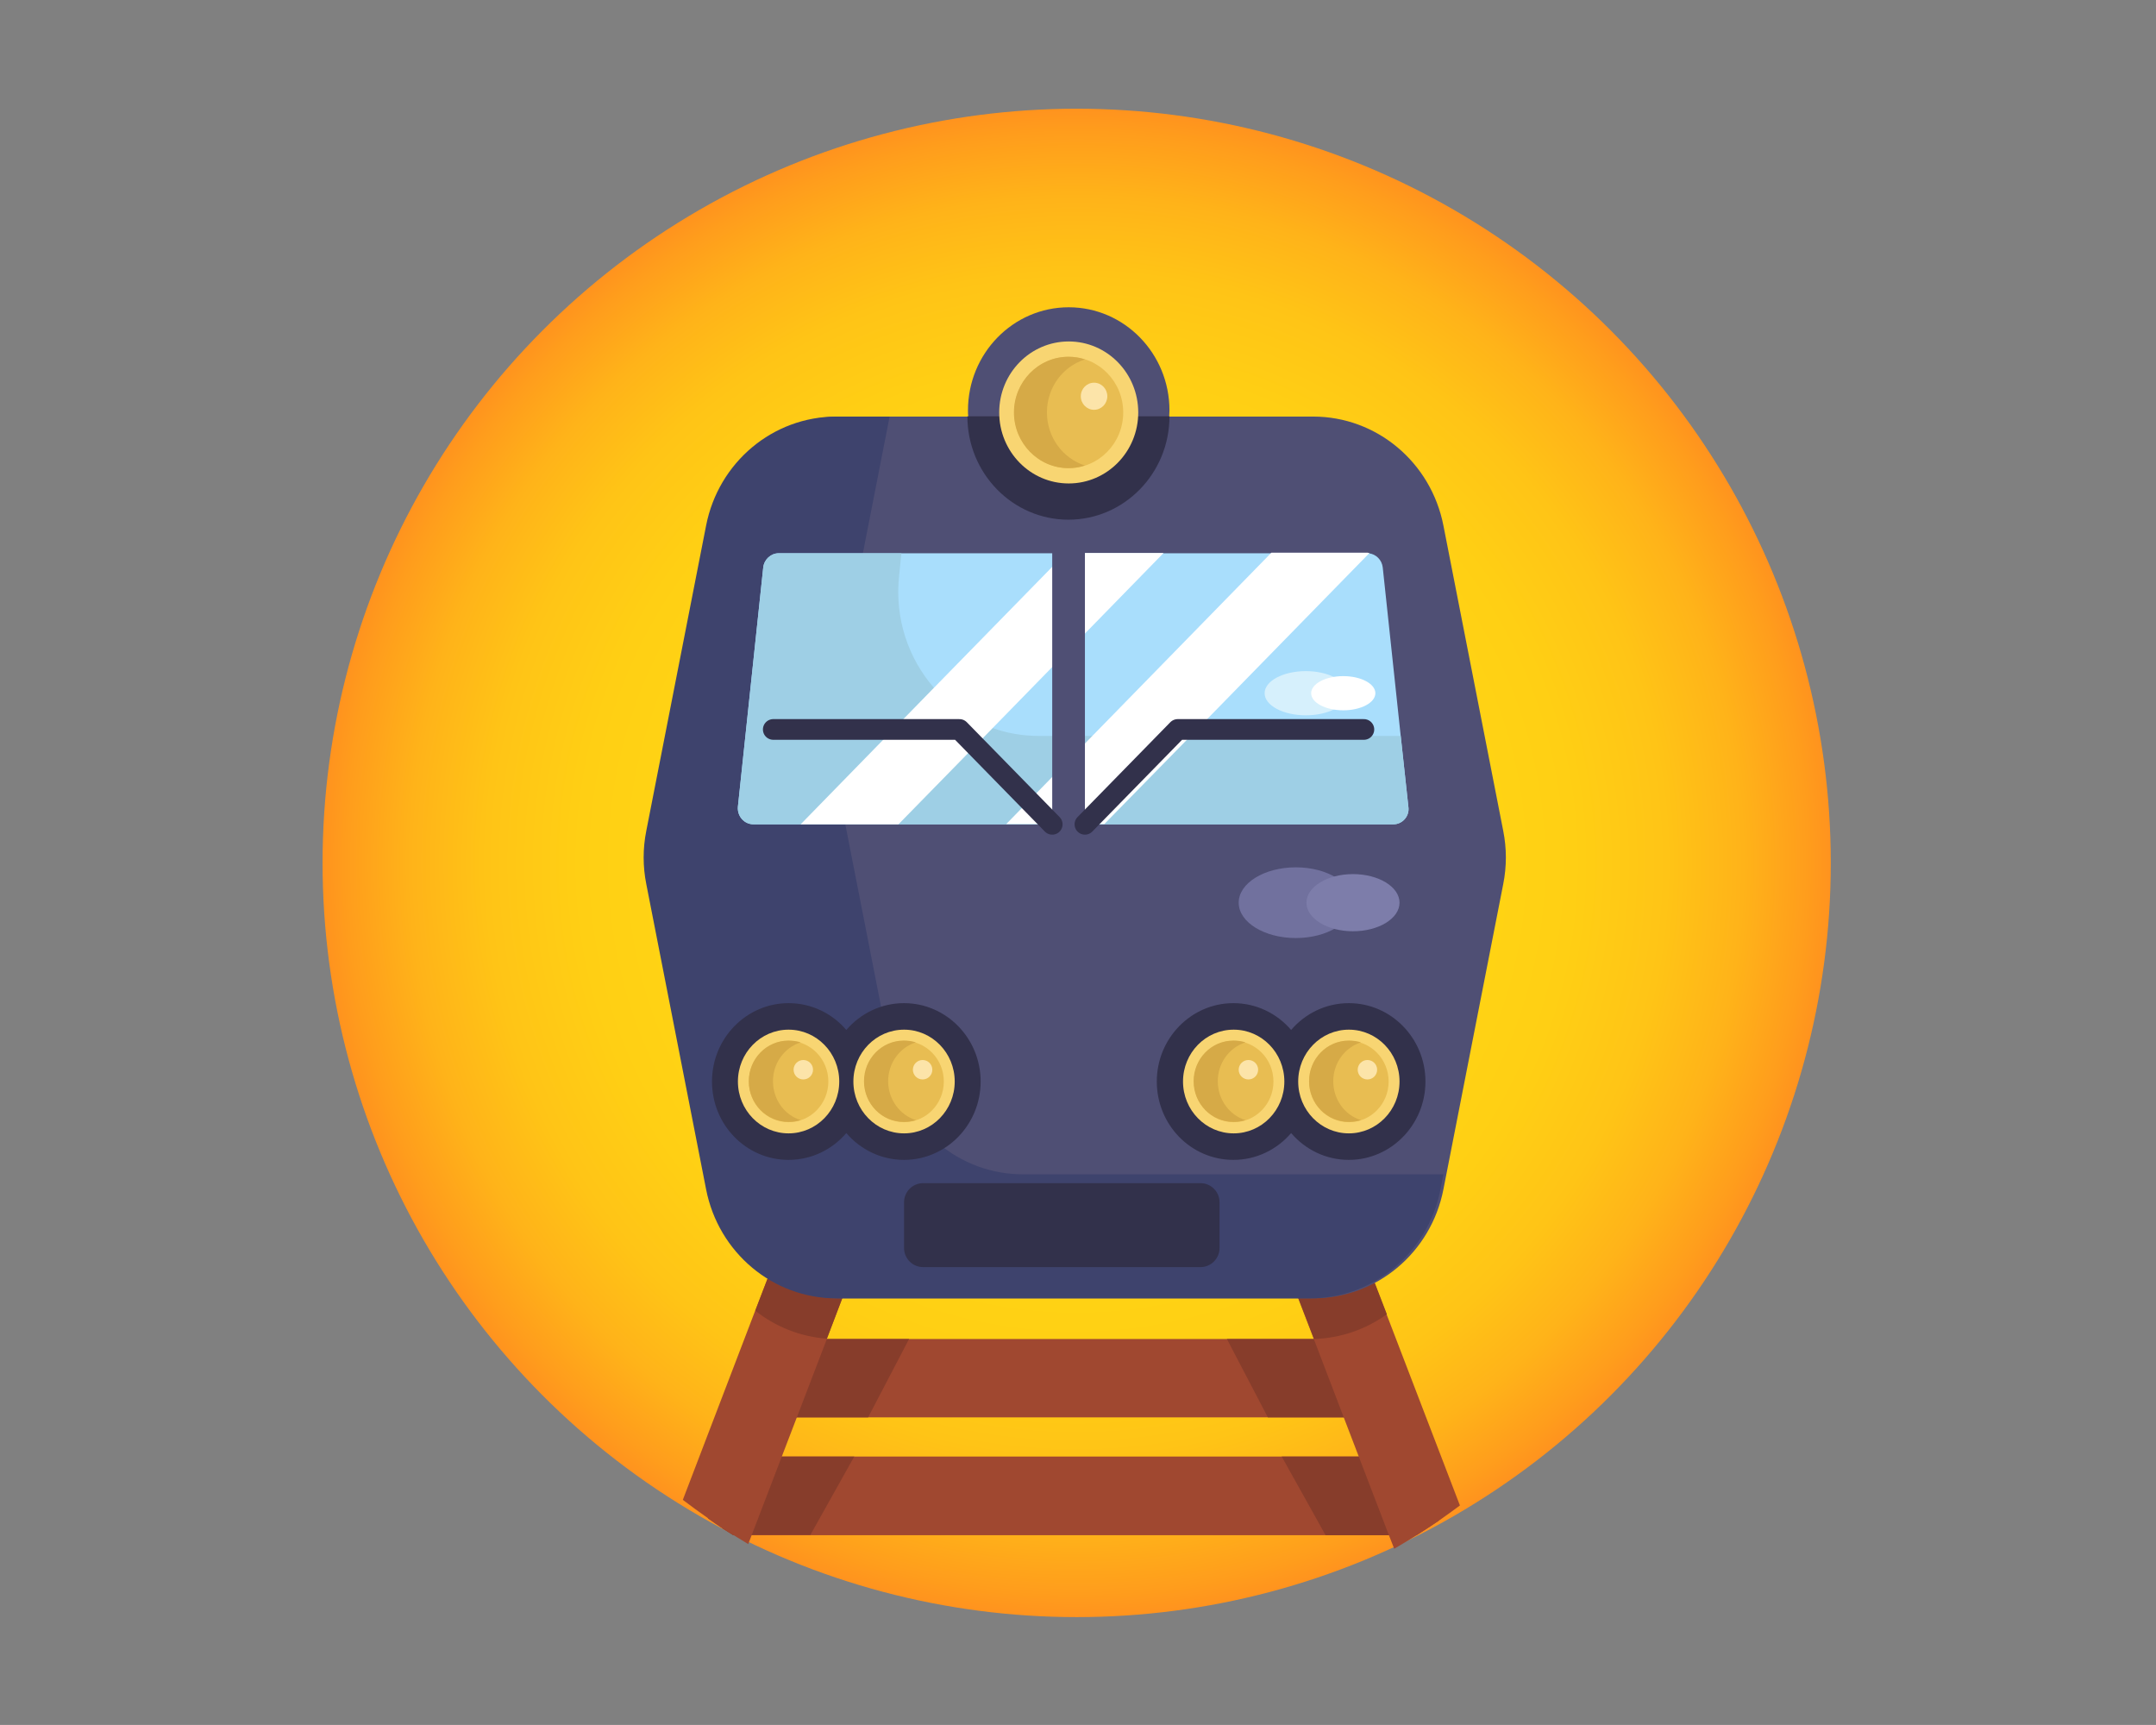 <?xml version="1.0" encoding="utf-8"?>
<!-- Generator: Adobe Illustrator 25.0.0, SVG Export Plug-In . SVG Version: 6.00 Build 0)  -->
<svg xmlns="http://www.w3.org/2000/svg" xmlns:xlink="http://www.w3.org/1999/xlink" version="1.1" x="0px" y="0px" viewBox="0 0 731.9 585.5" style="enable-background:new 0 0 731.9 585.5;" xml:space="preserve">
<rect x="0" y="0" width="731.9" height="585.5" fill="#808080" stroke="none"/>
<style type="text/css">
	.st0{display:none;}
	.st1{display:inline;fill:url(#XMLID_10_);}
	.st2{display:inline;}
	.st3{fill:#04A357;}
	.st4{fill:#068E4A;}
	.st5{fill:#F8D572;}
	.st6{fill:#F8C952;}
	.st7{fill:#FE4583;}
	.st8{fill:#954CF7;}
	.st9{fill:#C42A65;}
	.st10{fill:#3588CD;}
	.st11{fill:#2673A8;}
	.st12{fill:#FFEDC0;}
	.st13{fill:#FCF0D6;}
	.st14{fill:none;stroke:#FFFFFF;stroke-width:15;stroke-linecap:round;stroke-miterlimit:10;}
	.st15{fill:#00B764;}
	.st16{display:inline;fill:url(#XMLID_37_);}
	.st17{fill:#45BDF0;}
	.st18{fill:#1387CE;}
	.st19{fill:#FACB35;}
	.st20{fill:#2A4A97;}
	.st21{fill:#C5E3FF;}
	.st22{fill:#FC3850;}
	.st23{fill:#F9677F;}
	.st24{fill:url(#XMLID_38_);}
	.st25{fill:#A04830;}
	.st26{fill:#873D2B;}
	.st27{fill:#4F4F74;}
	.st28{fill:#32314B;}
	.st29{fill:#3E436D;}
	.st30{fill:#A9DEFC;}
	.st31{fill:#9ECFE5;}
	.st32{fill:#E8BD52;}
	.st33{fill:#D6AA47;}
	.st34{fill:#FCE4A9;}
	.st35{fill:#FFFFFF;}
	.st36{fill:#D6F0FC;}
	.st37{fill:none;stroke:#32314B;stroke-width:7.02;stroke-linecap:round;stroke-linejoin:round;stroke-miterlimit:10;}
	.st38{fill:#71719E;}
	.st39{fill:#7D7DAA;}
	.st40{display:inline;fill:#FFD813;}
	.st41{fill:#02A054;}
	.st42{fill:#038E48;}
	.st43{fill:#DD1B1B;}
	.st44{fill:#BF1B1B;}
	.st45{fill:#FFD813;}
	.st46{fill:#FBB03B;}
	.st47{fill:#E53535;}
	.st48{fill:#EA4949;}
	.st49{fill:#D3D3D3;}
	.st50{fill:#8C402F;}
	.st51{fill:#F9BD38;}
	.st52{fill:#E2A834;}
	.st53{fill:#603813;}
	.st54{fill:#7CCAFD;}
	.st55{fill:#41C2E5;}
	.st56{fill:#EA8032;}
	.st57{fill:#27273D;}
	.st58{fill:#DDA12A;}
	.st59{fill:#DDB14E;}
	.st60{fill:#CC9E42;}
	.st61{fill:#B78A39;}
	.st62{fill:#BF1D1D;}
	.st63{fill:#FC4444;}
	.st64{fill:#BBE4F9;}
	.st65{fill:#E0BB5F;}
	.st66{fill:#CCA54E;}
	.st67{fill:none;stroke:#32314B;stroke-width:3.799;stroke-linecap:round;stroke-linejoin:round;stroke-miterlimit:10;}
	.st68{fill:#D8D8D8;}
	.st69{fill:#C61C1C;}
	.st70{fill:#BC1515;}
	.st71{fill:#E0B95A;}
	.st72{fill:#FFE8AE;}
	.st73{fill:#FFF5DE;}
	.st74{fill:#D1306E;}
	.st75{fill:#B7E2F9;}
	.st76{fill:none;stroke:#27273D;stroke-width:6.843;stroke-miterlimit:10;}
	.st77{fill:#D0EBF7;}
</style>
<g id="Ebene_1" class="st0">
	<radialGradient id="XMLID_10_" cx="365.494" cy="292.865" r="256" gradientUnits="userSpaceOnUse">
		<stop offset="0" style="stop-color:#FFD813"/>
		<stop offset="0.484" style="stop-color:#FFD613"/>
		<stop offset="0.659" style="stop-color:#FFCF14"/>
		<stop offset="0.783" style="stop-color:#FFC416"/>
		<stop offset="0.884" style="stop-color:#FFB319"/>
		<stop offset="0.969" style="stop-color:#FF9D1C"/>
		<stop offset="1" style="stop-color:#FF931E"/>
	</radialGradient>
	<circle id="XMLID_1057_" class="st1" cx="365.5" cy="292.9" r="256"/>
	<g id="XMLID_1049_" class="st2">
		<path id="XMLID_1281_" class="st3" d="M456.6,481.8c0,23.6-19.2,42.8-42.8,42.8c-8,0-15.5-2.2-21.9-6    c-9.9,7.9-22.5,12.6-36.1,12.6c-10.4,0-20.2-2.8-28.7-7.6c-4,5.7-10.7,9.5-18.2,9.5c-12.3,0-22.2-9.9-22.2-22.2    c0-9.2,5.6-17.1,13.6-20.5c-1.7-5.4-2.6-11.2-2.6-17.2c0-32,26-58,58-58c1.4,0,2.8,0.1,4.2,0.2c3.8-6.8,9.8-12.1,17.1-15    c3.8-1.5,7.9-2.3,12.2-2.3c3.8,0,7.4,0.6,10.7,1.8c13.3,4.5,22.8,17,22.8,31.8c0,2.8-0.4,5.5-1,8.1    C441.6,443.6,456.6,461,456.6,481.8z"/>
		<path id="XMLID_1280_" class="st4" d="M400.1,399.9v116.6h-23V400.4c3.8-1.5,7.9-2.3,12.2-2.3    C393.1,398.1,396.7,398.8,400.1,399.9z"/>
		<g id="XMLID_1073_">
			<circle id="XMLID_1279_" class="st5" cx="364" cy="82.1" r="36.3"/>
			<path id="XMLID_1278_" class="st6" d="M396.1,99.3c-6.1,11.4-18.2,19.2-32,19.2c-20.1,0-36.3-16.3-36.3-36.3     c0-14,7.9-26.1,19.5-32.2c-2.7,5.1-4.3,10.9-4.3,17.1c0,20.1,16.3,36.3,36.3,36.3C385.3,103.4,391,101.9,396.1,99.3z"/>
			<path id="XMLID_1277_" class="st7" d="M381.1,492.7h-34.4V141.8c0-9.5,7.7-17.2,17.2-17.2h0c9.5,0,17.2,7.7,17.2,17.2V492.7z"/>
			<path id="XMLID_1276_" class="st8" d="M388.4,137.6h-49.1c-4.2,0-7.6-3.4-7.6-7.6v-8.8c0-4.2,3.4-7.6,7.6-7.6h49.1     c4.2,0,7.6,3.4,7.6,7.6v8.8C396.1,134.2,392.6,137.6,388.4,137.6z"/>
			<path id="XMLID_1275_" class="st8" d="M400.1,516.5h-72.4v-8.7c0-8.3,6.8-15.1,15.1-15.1H385c8.3,0,15.1,6.8,15.1,15.1V516.5z"/>
			<rect id="XMLID_1272_" x="346.7" y="137.6" class="st9" width="34.4" height="14.8"/>
			<rect id="XMLID_1271_" x="346.7" y="478.7" class="st9" width="34.4" height="14.8"/>
			<path id="XMLID_1270_" class="st10" d="M197.1,171.3l-13.5,14.4c-2.6,2.7-2.6,7,0,9.7l13.5,14.4c2.5,2.7,6,4.2,9.7,4.2h139.9     v-46.8H206.8C203.1,167.1,199.6,168.6,197.1,171.3z"/>
			<rect id="XMLID_1269_" x="327.7" y="167.1" class="st11" width="19" height="46.8"/>
			<path id="XMLID_1268_" class="st10" d="M197.1,271.8l-13.5,14.4c-2.6,2.7-2.6,7,0,9.7l13.5,14.4c2.5,2.7,6,4.2,9.7,4.2h139.9     v-46.8H206.8C203.1,267.6,199.6,269.1,197.1,271.8z"/>
			<rect id="XMLID_1267_" x="327.7" y="267.6" class="st11" width="19" height="46.8"/>
			<path id="XMLID_1266_" class="st10" d="M530.7,221.5l13.5,14.4c2.6,2.7,2.6,7,0,9.7l-13.5,14.4c-2.5,2.7-6,4.2-9.7,4.2H381.1     v-46.8H521C524.7,217.4,528.2,218.9,530.7,221.5z"/>
			
				<rect id="XMLID_1264_" x="381.1" y="217.4" transform="matrix(-1 -4.529766e-11 4.529766e-11 -1 781.145 481.474)" class="st11" width="19" height="46.8"/>
			<path id="XMLID_1259_" class="st10" d="M530.7,322l13.5,14.4c2.6,2.7,2.6,7,0,9.7l-13.5,14.4c-2.5,2.7-6,4.2-9.7,4.2H381.1v-46.8     H521C524.7,317.8,528.2,319.3,530.7,322z"/>
			
				<rect id="XMLID_1258_" x="381.1" y="317.8" transform="matrix(-1 -4.529766e-11 4.529766e-11 -1 781.145 682.369)" class="st11" width="19" height="46.8"/>
			<circle id="XMLID_1257_" class="st12" cx="377.1" cy="68.7" r="10.7"/>
			<circle id="XMLID_1256_" class="st13" cx="382.3" cy="79.4" r="10.7"/>
			<line id="XMLID_1255_" class="st14" x1="226.1" y1="190.3" x2="307.9" y2="190.3"/>
			<line id="XMLID_1254_" class="st14" x1="226.1" y1="291" x2="307.9" y2="291"/>
			<line id="XMLID_1174_" class="st14" x1="416.4" y1="341.2" x2="498.2" y2="341.2"/>
			<line id="XMLID_1166_" class="st14" x1="416.4" y1="240.7" x2="498.2" y2="240.7"/>
		</g>
		<path id="XMLID_1302_" class="st15" d="M489,517.1c-36.6,20.2-78.7,31.7-123.5,31.7s-86.9-11.5-123.5-31.7h22.2    c0.1-15.1-20.1-31.1-20.1-31.1l23,5.9c8.3-9.9,4-45,4-45c21,13.7,13,52,13,52l7.5-1.7L314,492l-26,25.2h148.4    c0.1-15.1-20.1-31.1-20.1-31.1l23,5.9c6.5-7.7,5.3-30.9,4.5-40.6c-0.2-2.7-0.4-4.4-0.4-4.4c21,13.7,13,52,13,52l30-7l-26,25.2H489    z"/>
	</g>
</g>
<g id="Ebene_1_Kopie" class="st0">
	<radialGradient id="XMLID_37_" cx="365.494" cy="292.865" r="256" gradientUnits="userSpaceOnUse">
		<stop offset="0" style="stop-color:#FFD813"/>
		<stop offset="0.484" style="stop-color:#FFD613"/>
		<stop offset="0.659" style="stop-color:#FFCF14"/>
		<stop offset="0.783" style="stop-color:#FFC416"/>
		<stop offset="0.884" style="stop-color:#FFB319"/>
		<stop offset="0.969" style="stop-color:#FF9D1C"/>
		<stop offset="1" style="stop-color:#FF931E"/>
	</radialGradient>
	<circle id="XMLID_59_" class="st16" cx="365.5" cy="292.9" r="256"/>
	<g class="st2">
		<g>
			<path class="st17" d="M479.2,208.1h-56.7l2.9,28.9h53.8c3,0,5.4-2.4,5.4-5.4v-18.2C484.6,210.5,482.2,208.1,479.2,208.1z"/>
		</g>
		<g>
			<polygon class="st18" points="425.5,237 427.8,259.9 476.7,259.9 476.7,237    "/>
		</g>
		<g>
			<path class="st19" d="M420.5,187.7c-0.2-1.9-1.8-3.3-3.7-3.3H306.4c-1.9,0-3.5,1.4-3.7,3.3l-7.2,72.1h132.3L420.5,187.7z"/>
		</g>
		<g>
			<circle class="st20" cx="422.3" cy="428.9" r="27.8"/>
		</g>
		<g>
			<circle class="st21" cx="422.3" cy="428.9" r="11.3"/>
		</g>
		<g>
			<circle class="st20" cx="332.8" cy="428.9" r="27.8"/>
		</g>
		<g>
			<circle class="st21" cx="332.8" cy="428.9" r="11.3"/>
		</g>
		<g>
			<path class="st21" d="M469.1,389.1H299l-33.2-181.2c-0.9-4.7-5-8.1-9.8-8.1h-49.6c-5.5,0-9.9,4.4-9.9,9.9c0,5.5,4.4,9.9,9.9,9.9     h41.3l33.2,181.2c0.9,4.7,5,8.1,9.8,8.1h22.8c5-4.9,11.8-7.9,19.4-7.9s14.4,3,19.4,7.9h50.7c5-4.9,11.8-7.9,19.4-7.9     c7.5,0,14.4,3,19.4,7.9h27.5c5.5,0,9.9-4.4,9.9-9.9C479.1,393.5,474.6,389.1,469.1,389.1z"/>
		</g>
		<g>
			<path class="st22" d="M489.6,282.4H279.4L299,389.1h167.9l23-106.7C489.8,282.4,489.7,282.4,489.6,282.4z"/>
		</g>
		<g>
			<path class="st23" d="M489.6,259.9H275.3l4.1,22.5h210.3c4.3,0,7.8-3.5,7.8-7.8v-7C497.4,263.4,493.9,259.9,489.6,259.9z"/>
		</g>
		<g>
			<path class="st23" d="M324,305.3h-0.7c-4.9,0-8.9,4-8.9,8.9v40.1c0,4.9,4,8.9,8.9,8.9h0.7c4.9,0,8.9-4,8.9-8.9v-40.1     C332.8,309.3,328.9,305.3,324,305.3z"/>
		</g>
		<g>
			<path class="st23" d="M363,305.3h-0.7c-4.9,0-8.9,4-8.9,8.9v40.1c0,4.9,4,8.9,8.9,8.9h0.7c4.9,0,8.9-4,8.9-8.9v-40.1     C371.9,309.3,367.9,305.3,363,305.3z"/>
		</g>
		<g>
			<path class="st23" d="M402,305.3h-0.7c-4.9,0-8.9,4-8.9,8.9v40.1c0,4.9,4,8.9,8.9,8.9h0.7c4.9,0,8.9-4,8.9-8.9v-40.1     C410.9,309.3,406.9,305.3,402,305.3z"/>
		</g>
		<g>
			<path class="st23" d="M441.1,305.3h-0.7c-4.9,0-8.9,4-8.9,8.9v40.1c0,4.9,4,8.9,8.9,8.9h0.7c4.9,0,8.9-4,8.9-8.9v-40.1     C449.9,309.3,445.9,305.3,441.1,305.3z"/>
		</g>
		<g>
			<path d="M466.9,392.4H299c-1.6,0-2.9-1.1-3.2-2.7L276.2,283c-0.2-1,0.1-1.9,0.7-2.7c0.6-0.7,1.6-1.2,2.5-1.2h210.2     c0.2,0,0.3,0,0.3,0c1,0,1.9,0.4,2.5,1.2c0.7,0.8,0.9,1.8,0.7,2.8l-23,106.7C469.8,391.3,468.4,392.4,466.9,392.4z M301.7,385.8     h162.5l21.6-100.1H283.3L301.7,385.8z"/>
		</g>
		<g>
			<path d="M489.6,285.7H279.4c-1.6,0-2.9-1.1-3.2-2.7l-4.1-22.5c-0.2-1,0.1-1.9,0.7-2.7c0.6-0.7,1.6-1.2,2.5-1.2h214.4     c6.1,0,11.1,5,11.1,11.1v7C500.7,280.7,495.8,285.7,489.6,285.7z M282.1,279.1h207.5c2.5,0,4.5-2,4.5-4.5v-7c0-2.5-2-4.5-4.5-4.5     H279.2L282.1,279.1z"/>
		</g>
		<g>
			<path d="M422.3,460c-17.2,0-31.1-14-31.1-31.1c0-17.2,14-31.1,31.1-31.1c17.2,0,31.1,14,31.1,31.1C453.4,446,439.4,460,422.3,460     z M422.3,404.3c-13.5,0-24.5,11-24.5,24.5c0,13.5,11,24.5,24.5,24.5c13.5,0,24.5-11,24.5-24.5     C446.8,415.3,435.8,404.3,422.3,404.3z"/>
		</g>
		<g>
			<path d="M422.3,443.4c-8,0-14.6-6.5-14.6-14.6c0-8,6.5-14.6,14.6-14.6c8,0,14.6,6.5,14.6,14.6     C436.9,436.9,430.3,443.4,422.3,443.4z M422.3,420.9c-4.4,0-8,3.6-8,8c0,4.4,3.6,8,8,8c4.4,0,8-3.6,8-8     C430.3,424.4,426.7,420.9,422.3,420.9z"/>
		</g>
		<g>
			<path d="M332.8,460c-17.2,0-31.1-14-31.1-31.1c0-17.2,14-31.1,31.1-31.1c17.2,0,31.1,14,31.1,31.1C363.9,446,350,460,332.8,460z      M332.8,404.3c-13.5,0-24.5,11-24.5,24.5c0,13.5,11,24.5,24.5,24.5c13.5,0,24.5-11,24.5-24.5     C357.4,415.3,346.4,404.3,332.8,404.3z"/>
		</g>
		<g>
			<path d="M332.8,443.4c-8,0-14.6-6.5-14.6-14.6c0-8,6.5-14.6,14.6-14.6c8,0,14.6,6.5,14.6,14.6     C347.4,436.9,340.9,443.4,332.8,443.4z M332.8,420.9c-4.4,0-8,3.6-8,8c0,4.4,3.6,8,8,8s8-3.6,8-8     C340.8,424.4,337.2,420.9,332.8,420.9z"/>
		</g>
		<g>
			<path d="M469.1,412.2h-27.5c-0.9,0-1.7-0.3-2.3-0.9c-4.6-4.5-10.7-7-17.1-7c-6.4,0-12.5,2.5-17.1,7c-0.6,0.6-1.4,0.9-2.3,0.9     h-50.7c-0.9,0-1.7-0.3-2.3-0.9c-4.6-4.5-10.7-7-17.1-7c-6.4,0-12.5,2.5-17.1,7c-0.6,0.6-1.4,0.9-2.3,0.9h-22.8     c-6.4,0-11.8-4.6-13-10.8L245,222.9h-38.6c-7.3,0-13.2-5.9-13.2-13.2s5.9-13.2,13.2-13.2H256c6.4,0,11.8,4.6,13,10.8l32.7,178.5     h167.5c7.3,0,13.2,5.9,13.2,13.2C482.4,406.3,476.4,412.2,469.1,412.2z M443,405.6h26.2c3.7,0,6.6-3,6.6-6.6c0-3.7-3-6.6-6.6-6.6     H299c-1.6,0-2.9-1.1-3.2-2.7l-33.2-181.2c-0.6-3.1-3.3-5.4-6.5-5.4h-49.6c-3.7,0-6.6,3-6.6,6.6c0,3.7,3,6.6,6.6,6.6h41.3     c1.6,0,2.9,1.1,3.2,2.7l33.2,181.2c0.6,3.1,3.3,5.4,6.5,5.4h21.5c5.7-5.1,13-7.9,20.7-7.9s15,2.8,20.7,7.9h48.1     c5.7-5.1,13-7.9,20.7-7.9S437.2,400.5,443,405.6z"/>
		</g>
		<g>
			<path d="M324,366.5h-0.7c-6.7,0-12.2-5.5-12.2-12.2v-40.1c0-6.7,5.5-12.2,12.2-12.2h0.7c6.7,0,12.2,5.5,12.2,12.2v40.1     C336.1,361,330.7,366.5,324,366.5z M323.3,308.6c-3.1,0-5.6,2.5-5.6,5.6v40.1c0,3.1,2.5,5.6,5.6,5.6h0.7c3.1,0,5.6-2.5,5.6-5.6     v-40.1c0-3.1-2.5-5.6-5.6-5.6H323.3z"/>
		</g>
		<g>
			<path d="M363,366.5h-0.7c-6.7,0-12.2-5.5-12.2-12.2v-40.1c0-6.7,5.5-12.2,12.2-12.2h0.7c6.7,0,12.2,5.5,12.2,12.2v40.1     C375.2,361,369.7,366.5,363,366.5z M362.3,308.6c-3.1,0-5.6,2.5-5.6,5.6v40.1c0,3.1,2.5,5.6,5.6,5.6h0.7c3.1,0,5.6-2.5,5.6-5.6     v-40.1c0-3.1-2.5-5.6-5.6-5.6H362.3z"/>
		</g>
		<g>
			<path d="M402,366.5h-0.7c-6.7,0-12.2-5.5-12.2-12.2v-40.1c0-6.7,5.5-12.2,12.2-12.2h0.7c6.7,0,12.2,5.5,12.2,12.2v40.1     C414.2,361,408.7,366.5,402,366.5z M401.4,308.6c-3.1,0-5.6,2.5-5.6,5.6v40.1c0,3.1,2.5,5.6,5.6,5.6h0.7c3.1,0,5.6-2.5,5.6-5.6     v-40.1c0-3.1-2.5-5.6-5.6-5.6H401.4z"/>
		</g>
		<g>
			<path d="M441.1,366.5h-0.7c-6.7,0-12.2-5.5-12.2-12.2v-40.1c0-6.7,5.5-12.2,12.2-12.2h0.7c6.7,0,12.2,5.5,12.2,12.2v40.1     C453.2,361,447.8,366.5,441.1,366.5z M440.4,308.6c-3.1,0-5.6,2.5-5.6,5.6v40.1c0,3.1,2.5,5.6,5.6,5.6h0.7c3.1,0,5.6-2.5,5.6-5.6     v-40.1c0-3.1-2.5-5.6-5.6-5.6H440.4z"/>
		</g>
		<g>
			<path d="M398.8,204.1c-1.8,0-3.3-1.5-3.3-3.3v-37.2c0-18.7-15.2-33.9-33.9-33.9c-18.7,0-33.9,15.2-33.9,33.9v37.2     c0,1.8-1.5,3.3-3.3,3.3c-1.8,0-3.3-1.5-3.3-3.3v-37.2c0-22.3,18.2-40.5,40.5-40.5c22.3,0,40.5,18.2,40.5,40.5v37.2     C402.1,202.7,400.6,204.1,398.8,204.1z"/>
		</g>
		<g>
			<path d="M324.1,217.9c-5.4,0-9.9-4.4-9.9-9.9c0-5.4,4.4-9.9,9.9-9.9c5.4,0,9.9,4.4,9.9,9.9C334,213.5,329.5,217.9,324.1,217.9z      M324.1,204.8c-1.8,0-3.3,1.5-3.3,3.3c0,1.8,1.5,3.3,3.3,3.3c1.8,0,3.3-1.5,3.3-3.3C327.4,206.2,325.9,204.8,324.1,204.8z"/>
		</g>
		<g>
			<path d="M399.1,217.9c-5.4,0-9.9-4.4-9.9-9.9c0-5.4,4.4-9.9,9.9-9.9c5.4,0,9.9,4.4,9.9,9.9C409,213.5,404.5,217.9,399.1,217.9z      M399.1,204.8c-1.8,0-3.3,1.5-3.3,3.3c0,1.8,1.5,3.3,3.3,3.3c1.8,0,3.3-1.5,3.3-3.3C402.4,206.2,400.9,204.8,399.1,204.8z"/>
		</g>
		<g>
			<path d="M427.8,263.1H295.4c-0.9,0-1.8-0.4-2.4-1.1s-0.9-1.6-0.8-2.5l7.2-72.1c0.4-3.6,3.4-6.3,7-6.3h110.5c3.6,0,6.6,2.7,7,6.3     l7.2,72.1c0.1,0.9-0.2,1.8-0.8,2.5C429.6,262.8,428.7,263.1,427.8,263.1z M299.1,256.6h125.1l-6.9-68.5v0c0-0.2-0.2-0.4-0.4-0.4     H306.4c-0.2,0-0.4,0.2-0.4,0.4L299.1,256.6z"/>
		</g>
		<g>
			<path d="M479.2,240.3h-53.8c-1.7,0-3.1-1.3-3.3-3l-2.9-28.9c-0.1-0.9,0.2-1.8,0.8-2.5c0.6-0.7,1.5-1.1,2.4-1.1h56.7     c4.8,0,8.7,3.9,8.7,8.7v18.2C487.9,236.4,484,240.3,479.2,240.3z M428.4,233.7h50.8c1.1,0,2.1-1,2.1-2.1v-18.2     c0-1.1-1-2.1-2.1-2.1h-53L428.4,233.7z"/>
		</g>
		<g>
			<path d="M476.7,263.1h-48.9c-1.7,0-3.1-1.3-3.3-3l-2.3-22.9c-0.1-0.9,0.2-1.8,0.8-2.5c0.6-0.7,1.5-1.1,2.4-1.1h51.2     c1.8,0,3.3,1.5,3.3,3.3v22.9C480,261.7,478.5,263.1,476.7,263.1z M430.7,256.6h42.7v-16.3h-44.3L430.7,256.6z"/>
		</g>
		<g>
			<path d="M502.9,274.4H277.3c-1.8,0-3.3-1.5-3.3-3.3c0-1.8,1.5-3.3,3.3-3.3h225.5c1.8,0,3.3,1.5,3.3,3.3     C506.1,272.9,504.7,274.4,502.9,274.4z"/>
		</g>
	</g>
</g>
<g id="Ebene_1_Kopie_Kopie">
	<radialGradient id="XMLID_38_" cx="365.494" cy="292.865" r="256" gradientUnits="userSpaceOnUse">
		<stop offset="0" style="stop-color:#FFD813"/>
		<stop offset="0.484" style="stop-color:#FFD613"/>
		<stop offset="0.659" style="stop-color:#FFCF14"/>
		<stop offset="0.783" style="stop-color:#FFC416"/>
		<stop offset="0.884" style="stop-color:#FFB319"/>
		<stop offset="0.969" style="stop-color:#FF9D1C"/>
		<stop offset="1" style="stop-color:#FF931E"/>
	</radialGradient>
	<circle id="XMLID_1_" class="st24" cx="365.5" cy="292.9" r="256"/>
	<g id="XMLID_20_">
		<g id="XMLID_161_">
			<path id="XMLID_187_" class="st25" d="M488.4,516.2c-2.5,1.7-5,3.3-7.5,4.9h-232c-1.2-0.7-2.3-1.5-3.5-2.2     c-1.7-1.1-3.4-2.3-5.1-3.5l5.1-8.8l7.1-12.2H481L488.4,516.2z"/>
		</g>
		<path id="XMLID_181_" class="st26" d="M290,494.4l-14.9,26.6h-26.3c-1.2-0.7-2.3-1.5-3.5-2.2v-24.4H290z"/>
		<g id="XMLID_158_">
			<rect id="XMLID_159_" x="265" y="454.5" class="st25" width="198" height="26.6"/>
		</g>
		<polygon id="XMLID_157_" class="st26" points="308.6,454.5 265,454.5 265,481.1 294.7,481.1   "/>
		<polygon id="XMLID_156_" class="st26" points="435.1,494.4 479.7,494.4 479.7,521.1 450,521.1   "/>
		<polygon id="XMLID_155_" class="st26" points="416.5,454.5 460.2,454.5 460.2,481.1 430.4,481.1   "/>
		<g id="XMLID_153_">
			<path id="XMLID_190_" class="st25" d="M288.1,435l-2.2,5.7v0l-5.2,13.7l0,0.1l-10.2,26.6l-5.1,13.3l-10.2,26.6l-1.2,3.1     c-1.7-1-3.4-2.1-5.1-3.1c-1.2-0.7-2.3-1.5-3.5-2.2c-1.7-1.1-3.4-2.3-5.1-3.5c-2.9-2-5.7-4.1-8.5-6.2l24.6-64.3l4.2-10.9l0.2-0.5     v0l3.2-8.2L288.1,435z"/>
		</g>
		<g id="XMLID_151_">
			<path id="XMLID_193_" class="st25" d="M495.6,511c-2.4,1.8-4.8,3.5-7.2,5.2c-2.5,1.7-5,3.3-7.5,4.9c-2.5,1.6-5.1,3.1-7.6,4.6     l-1.8-4.6l-10.2-26.6l-5.1-13.3L446,454.5l0,0l-5.3-13.8l0,0l-2.2-5.7l24.2-9.7l3.7,9.8l0.2,0.4l4.1,10.6L495.6,511z"/>
		</g>
		<path id="XMLID_150_" class="st26" d="M263.9,425.3l24.2,9.7l-7.4,19.4c-9.1-0.7-17.5-4.1-24.3-9.5L263.9,425.3z"/>
		<path id="XMLID_149_" class="st26" d="M470.8,446.1c-7.1,5.1-15.6,8.1-24.7,8.4l-7.5-19.5l24.2-9.7L470.8,446.1z"/>
		<path id="XMLID_147_" class="st27" d="M510.3,282L490,178.4c-4.2-21.5-22.7-37-44.2-37h-48.9c0-0.7,0.1-1.4,0.1-2.1    c0-19.3-15.3-35-34.2-35c-18.9,0-34.2,15.7-34.2,35c0,0.7,0,1.4,0.1,2.1h-43.7c-21.5,0-40,15.5-44.2,37L220.4,282    c-1.2,6-1.2,12.1,0,18.1l20.3,103.6c4.2,21.5,22.7,37,44.2,37h160.9c21.5,0,40-15.5,44.2-37l20.3-103.6    C511.5,294.1,511.5,288,510.3,282z"/>
		<path id="XMLID_146_" class="st28" d="M328.4,141.3c0,19.4,15.4,35.1,34.3,35.1s34.3-15.7,34.3-35.1H328.4z"/>
		<path id="XMLID_145_" class="st29" d="M490,398.7l-1,5c-4.2,21.5-22.7,37-44.2,37H283.9c-21.5,0-40-15.5-44.2-37l-20.3-103.6    c-1.2-6-1.2-12.1,0-18.1l20.3-103.6c4.2-21.5,22.7-37,44.2-37H302l-19.3,98.6c-1.2,6-1.2,12.1,0,18.1L303,361.6    c4.2,21.5,22.7,37,44.2,37H490z"/>
		<path id="XMLID_144_" class="st28" d="M306.9,340.5c-7.8,0-14.8,3.5-19.6,9.1c-4.8-5.6-11.8-9.1-19.6-9.1c-14.3,0-26,11.9-26,26.6    s11.6,26.6,26,26.6c7.8,0,14.8-3.5,19.6-9.1c4.8,5.6,11.8,9.1,19.6,9.1c14.3,0,26-11.9,26-26.6S321.2,340.5,306.9,340.5z"/>
		<path id="XMLID_143_" class="st30" d="M473,279.8H255.8c-3.2,0-5.6-2.8-5.3-6l8.6-81.2c0.3-2.7,2.6-4.8,5.2-4.8h199.9    c0.2,0,0.4,0,0.5,0c2.4,0.3,4.4,2.2,4.7,4.8l6.1,57.2l2.6,24C478.6,277,476.1,279.8,473,279.8z"/>
		<path id="XMLID_142_" class="st31" d="M473,279.8H255.8c-3.2,0-5.6-2.8-5.3-6l8.6-81.2c0.3-2.7,2.6-4.8,5.2-4.8h41.7l-0.8,7.8    c-1.5,14.4,3.2,27.9,11.8,37.8c5.3,6.1,12.1,10.9,19.9,13.7c5,1.8,10.3,2.7,15.9,2.7h122.7l2.6,24    C478.6,277,476.1,279.8,473,279.8z"/>
		<ellipse id="XMLID_141_" class="st5" cx="267.7" cy="367.1" rx="17.2" ry="17.6"/>
		<ellipse id="XMLID_140_" class="st32" cx="267.7" cy="367.1" rx="13.5" ry="13.8"/>
		<path id="XMLID_139_" class="st33" d="M271.8,380.2c-1.3,0.4-2.6,0.6-4.1,0.6c-7.5,0-13.5-6.2-13.5-13.8s6-13.8,13.5-13.8    c1.4,0,2.8,0.2,4.1,0.6c-5.5,1.8-9.4,7-9.4,13.2S266.3,378.5,271.8,380.2z"/>
		<ellipse id="XMLID_138_" class="st32" cx="306.9" cy="367.1" rx="13.5" ry="13.8"/>
		<ellipse id="XMLID_137_" class="st5" cx="306.9" cy="367.1" rx="17.2" ry="17.6"/>
		<ellipse id="XMLID_136_" class="st32" cx="306.9" cy="367.1" rx="13.5" ry="13.8"/>
		<path id="XMLID_135_" class="st33" d="M310.9,380.2c-1.3,0.4-2.6,0.6-4.1,0.6c-7.5,0-13.5-6.2-13.5-13.8s6-13.8,13.5-13.8    c1.4,0,2.8,0.2,4.1,0.6c-5.5,1.8-9.4,7-9.4,13.2S305.5,378.5,310.9,380.2z"/>
		<ellipse id="XMLID_134_" class="st34" cx="272.7" cy="363.1" rx="3.3" ry="3.3"/>
		<ellipse id="XMLID_133_" class="st34" cx="313.2" cy="363.1" rx="3.3" ry="3.3"/>
		<path id="XMLID_132_" class="st28" d="M457.9,340.5c-7.8,0-14.8,3.5-19.6,9.1c-4.8-5.6-11.8-9.1-19.6-9.1c-14.3,0-26,11.9-26,26.6    s11.6,26.6,26,26.6c7.8,0,14.8-3.5,19.6-9.1c4.8,5.6,11.8,9.1,19.6,9.1c14.3,0,26-11.9,26-26.6S472.2,340.5,457.9,340.5z"/>
		<ellipse id="XMLID_131_" class="st5" cx="418.8" cy="367.1" rx="17.2" ry="17.6"/>
		<ellipse id="XMLID_130_" class="st32" cx="418.8" cy="367.1" rx="13.5" ry="13.8"/>
		<path id="XMLID_129_" class="st33" d="M422.8,380.2c-1.3,0.4-2.6,0.6-4.1,0.6c-7.5,0-13.5-6.2-13.5-13.8s6-13.8,13.5-13.8    c1.4,0,2.8,0.2,4.1,0.6c-5.5,1.8-9.4,7-9.4,13.2S417.3,378.5,422.8,380.2z"/>
		<ellipse id="XMLID_128_" class="st32" cx="457.9" cy="367.1" rx="13.5" ry="13.8"/>
		<ellipse id="XMLID_127_" class="st5" cx="457.9" cy="367.1" rx="17.2" ry="17.6"/>
		<ellipse id="XMLID_126_" class="st32" cx="457.9" cy="367.1" rx="13.5" ry="13.8"/>
		<path id="XMLID_125_" class="st33" d="M462,380.2c-1.3,0.4-2.6,0.6-4.1,0.6c-7.5,0-13.5-6.2-13.5-13.8s6-13.8,13.5-13.8    c1.4,0,2.8,0.2,4.1,0.6c-5.5,1.8-9.4,7-9.4,13.2S456.5,378.5,462,380.2z"/>
		<ellipse id="XMLID_36_" class="st34" cx="423.8" cy="363.1" rx="3.3" ry="3.3"/>
		<ellipse id="XMLID_35_" class="st34" cx="464.2" cy="363.1" rx="3.3" ry="3.3"/>
		<ellipse id="XMLID_34_" class="st5" cx="362.8" cy="140" rx="23.6" ry="24.1"/>
		<ellipse id="XMLID_33_" class="st32" cx="362.8" cy="140" rx="18.5" ry="18.9"/>
		<path id="XMLID_32_" class="st33" d="M368.3,158c-1.8,0.6-3.6,0.9-5.6,0.9c-10.2,0-18.5-8.5-18.5-18.9c0-10.4,8.3-18.9,18.5-18.9    c1.9,0,3.8,0.3,5.6,0.9c-7.5,2.4-12.9,9.5-12.9,18C355.4,148.4,360.8,155.6,368.3,158z"/>
		<ellipse id="XMLID_31_" class="st34" cx="371.4" cy="134.5" rx="4.5" ry="4.6"/>
		<polygon id="XMLID_30_" class="st35" points="395,187.7 337.1,247 305,279.8 271.8,279.8 317.2,233.3 361.8,187.7   "/>
		<path id="XMLID_29_" class="st35" d="M464.9,187.7l-60.6,62l-29.4,30h-33.3l90-92.1h32.7C464.5,187.7,464.7,187.7,464.9,187.7z"/>
		<rect id="XMLID_28_" x="357.2" y="180.3" class="st27" width="11.1" height="104.7"/>
		<path id="XMLID_27_" class="st28" d="M407.5,430.1h-94.1c-3.6,0-6.5-2.9-6.5-6.5v-15.5c0-3.6,2.9-6.5,6.5-6.5h94.1    c3.6,0,6.5,2.9,6.5,6.5v15.5C414,427.2,411.1,430.1,407.5,430.1z"/>
		<ellipse id="XMLID_26_" class="st36" cx="443.3" cy="235.3" rx="14" ry="7.5"/>
		<ellipse id="XMLID_25_" class="st35" cx="456" cy="235.3" rx="10.9" ry="5.8"/>
		<polyline id="XMLID_24_" class="st37" points="357.2,279.8 325.7,247.6 262.5,247.6   "/>
		<polyline id="XMLID_23_" class="st37" points="368.3,279.8 399.8,247.6 463,247.6   "/>
		<ellipse id="XMLID_22_" class="st38" cx="439.9" cy="306.4" rx="19.4" ry="12"/>
		<ellipse id="XMLID_21_" class="st39" cx="459.3" cy="306.4" rx="15.8" ry="9.7"/>
	</g>
</g>
<g id="Ebene_2" class="st0">
	<circle id="XMLID_308_" class="st40" cx="365.5" cy="292.9" r="256"/>
	<g id="XMLID_247_" class="st2">
		<path id="XMLID_309_" class="st15" d="M551.8,468.4c-46.7,49.5-112.9,80.5-186.3,80.5s-139.6-30.9-186.3-80.5H551.8z"/>
		<ellipse id="XMLID_280_" class="st41" cx="362.9" cy="494" rx="105.9" ry="25.6"/>
		<ellipse id="XMLID_279_" class="st42" cx="365" cy="494" rx="64.1" ry="15.5"/>
		<path id="XMLID_277_" class="st43" d="M203.9,205.3c0,71.2,104.5,225.2,144.2,281c7.3,10.3,22.6,10.3,29.9,0    c39.6-55.8,144.2-209.7,144.2-281c0-87.9-71.2-159.1-159.1-159.1S203.9,117.4,203.9,205.3z"/>
		<path id="XMLID_276_" class="st44" d="M395.6,460.9c-6.7,9.7-12.7,18.3-17.7,25.3c-7.3,10.3-22.6,10.3-29.9,0    c-39.6-55.8-144.2-209.7-144.2-281c0-71.5,47.1-131.9,112-152c-38.8,29-63.8,75.3-63.8,127.5C252,251.6,355.6,404.5,395.6,460.9z"/>
		<circle id="XMLID_275_" class="st45" cx="363" cy="206.7" r="123"/>
		<path id="XMLID_274_" class="st46" d="M388.5,327.1c-8.2,1.7-16.8,2.7-25.5,2.7c-67.9,0-123-55.1-123-123c0-67.9,55.1-123,123-123    c8.7,0,17.3,0.9,25.5,2.7C332.8,98.1,291,147.5,291,206.7C291,265.9,332.8,315.3,388.5,327.1z"/>
		
			<ellipse id="XMLID_273_" transform="matrix(0.488 -0.873 0.873 0.488 -86.88 556.668)" class="st47" cx="431" cy="352.4" rx="21.8" ry="14.8"/>
		
			<ellipse id="XMLID_272_" transform="matrix(0.488 -0.873 0.873 0.488 -123.242 555.745)" class="st48" cx="412" cy="382.9" rx="25.5" ry="17.3"/>
		<g id="XMLID_261_">
			<path id="XMLID_271_" class="st35" d="M453.1,160.4v120.8c0,2.5-2,4.6-4.6,4.6H281.5c-2.5,0-4.6-2-4.6-4.6V160.4l12.6-8.1v-27.9     c0-2.2,1.8-4,4.1-4h15.9c2.2,0,4.1,1.8,4.1,4v12.5l46-29.6c0.1-0.1,0.2-0.2,0.3-0.2c0.3-0.2,0.7-0.4,1-0.6c0,0,0.1,0,0.1-0.1     c0.1,0,0.2-0.1,0.3-0.1c0.2-0.1,0.5-0.2,0.7-0.3c0.1,0,0.3-0.1,0.4-0.1c0.1,0,0.2,0,0.3-0.1c0.1,0,0.3-0.1,0.4-0.1     c0.2,0,0.4-0.1,0.6-0.1c0.2,0,0.3,0,0.5,0c0.2,0,0.4,0,0.6,0h0c0.2,0,0.4,0,0.6,0c0.2,0,0.3,0,0.5,0c0.2,0,0.4,0,0.6,0.1     c0.2,0,0.3,0.1,0.5,0.1c0.6,0.1,1.2,0.3,1.7,0.6c0.2,0.1,0.4,0.2,0.6,0.3c0.2,0.1,0.4,0.2,0.6,0.4l0.3,0.2L453.1,160.4z"/>
			<path id="XMLID_270_" class="st49" d="M453.1,173.4v22.3l-76.7-49.3c-6.9-4.5-15.8-4.5-22.8,0l-76.7,49.3v-22.3l82.7-53.1     c0.1-0.1,0.2-0.2,0.3-0.2c0.3-0.2,0.7-0.4,1-0.6c0,0,0.1,0,0.1-0.1c0.1,0,0.2-0.1,0.3-0.1c0.2-0.1,0.5-0.2,0.7-0.3     c0.1,0,0.3-0.1,0.4-0.1c0.1,0,0.2,0,0.3-0.1c0.1,0,0.3-0.1,0.4-0.1c0.2,0,0.4-0.1,0.6-0.1c0.2,0,0.3,0,0.5,0c0.2,0,0.4,0,0.6,0h0     c0.2,0,0.4,0,0.6,0c0.2,0,0.3,0,0.5,0c0.2,0,0.4,0,0.6,0.1c0.2,0,0.3,0.1,0.5,0.1c0.6,0.1,1.2,0.3,1.7,0.6     c0.2,0.1,0.4,0.2,0.6,0.3c0.2,0.1,0.4,0.2,0.6,0.4l0.3,0.2L453.1,173.4z"/>
			<path id="XMLID_269_" class="st25" d="M475.2,172.1l-22.2-14.2l-82.7-53.1l-0.3-0.2c-0.2-0.1-0.4-0.2-0.6-0.4     c-0.2-0.1-0.4-0.2-0.6-0.3c-0.6-0.3-1.1-0.4-1.7-0.6c-0.1,0-0.3-0.1-0.5-0.1c-0.2,0-0.4-0.1-0.6-0.1c-0.2,0-0.3,0-0.5,0     c-0.2,0-0.4,0-0.6,0h0c-0.2,0-0.4,0-0.6,0c-0.2,0-0.3,0-0.5,0c-0.2,0-0.4,0-0.6,0.1c-0.2,0-0.3,0-0.4,0.1c-0.1,0-0.2,0-0.3,0.1     c-0.1,0-0.3,0.1-0.4,0.1c-0.3,0.1-0.5,0.2-0.7,0.3c-0.1,0-0.2,0.1-0.3,0.1c-0.1,0-0.1,0-0.1,0.1c-0.3,0.2-0.7,0.4-1,0.6     c-0.1,0.1-0.2,0.1-0.3,0.2l-82.7,53.1l-22.1,14.2c-4.4,2.8-5.6,8.6-2.8,12.9c1.8,2.8,4.8,4.3,7.9,4.3c1.7,0,3.5-0.5,5-1.5l12-7.7     l88.1-56.6l88.1,56.6l12,7.7c1.6,1,3.3,1.5,5.1,1.5c3.1,0,6.1-1.5,7.9-4.3C480.9,180.7,479.6,174.9,475.2,172.1z"/>
			<path id="XMLID_268_" class="st50" d="M478.1,185.1c-1.8,2.8-4.8,4.3-7.9,4.3c-1.7,0-3.5-0.5-5.1-1.5l-12-7.7L365,123.6     l-88.1,56.6l-12,7.7c-1.6,1-3.3,1.5-5,1.5c-3.1,0-6.1-1.5-7.9-4.3c-1.8-2.7-1.9-6-0.7-8.8c0.2,0.4,0.4,0.9,0.7,1.3     c1.8,2.8,4.8,4.3,7.9,4.3c1.7,0,3.5-0.5,5-1.5l12-7.7l88.1-56.6l88.1,56.6l12,7.7c1.6,1,3.3,1.5,5.1,1.5c3.1,0,6.1-1.5,7.9-4.3     c0.3-0.4,0.5-0.9,0.7-1.3C480,179,479.8,182.3,478.1,185.1z"/>
			<path id="XMLID_267_" class="st25" d="M388.7,285.7h-47.5v-74.8c0-1.2,1-2.2,2.2-2.2h43c1.2,0,2.2,1,2.2,2.2V285.7z"/>
			<path id="XMLID_266_" class="st51" d="M290.5,253.6h36.7c2.3,0,4.2-1.9,4.2-4.2v-36.7c0-2.3-1.9-4.2-4.2-4.2h-36.7     c-2.3,0-4.2,1.9-4.2,4.2v36.7C286.4,251.8,288.2,253.6,290.5,253.6z"/>
			<path id="XMLID_265_" class="st52" d="M331.4,242.4v6c0,2.9-2.3,5.2-5.2,5.2h-34.6c-2.9,0-5.2-2.3-5.2-5.2v-34.6     c0-2.9,2.3-5.2,5.2-5.2h6.1v12.3c0,11.9,9.6,21.5,21.5,21.5H331.4z"/>
			<path id="XMLID_264_" class="st51" d="M403,253.6h36.7c2.3,0,4.2-1.9,4.2-4.2v-36.7c0-2.3-1.9-4.2-4.2-4.2H403     c-2.3,0-4.2,1.9-4.2,4.2v36.7C398.9,251.8,400.7,253.6,403,253.6z"/>
			<path id="XMLID_263_" class="st52" d="M443.9,242.4v6c0,2.9-2.3,5.2-5.2,5.2h-34.6c-2.9,0-5.2-2.3-5.2-5.2v-34.6     c0-2.9,2.3-5.2,5.2-5.2h6.1v12.3c0,11.9,9.6,21.5,21.5,21.5H443.9z"/>
			<path id="XMLID_262_" class="st50" d="M388.7,269.7v16h-47.5v-74.3c0-1.5,1.3-2.8,2.8-2.8h13.3v33.7c0,15.1,12.2,27.3,27.3,27.3     H388.7z"/>
		</g>
	</g>
</g>
<g id="Ebene_3" class="st0">
	<circle id="XMLID_152_" class="st40" cx="75.5" cy="292.9" r="256"/>
	<g id="XMLID_5_" class="st2">
		<g id="XMLID_7_">
			<path id="XMLID_208_" class="st53" d="M218.8,95.6H121c-11.4,0-20.7,9.2-20.7,20.7v117.5h139.1V116.2     C239.4,104.8,230.2,95.6,218.8,95.6z"/>
			<path id="XMLID_207_" class="st53" d="M239.4,212v21.7H100.3V116.2c0-11.4,9.2-20.7,20.7-20.7h7.8v73.8     c0,23.6,19.1,42.7,42.7,42.7H239.4z"/>
			<path id="XMLID_206_" class="st54" d="M164.8,118.3v49.4H120c-3.8,0-7.2-2.1-9-5.1c-0.9-1.6-1.4-3.4-1.4-5.3v-36.4     c0-1.4,1.1-2.6,2.6-2.6H164.8z"/>
			<path id="XMLID_205_" class="st54" d="M229.2,120.8v36.4c0,5.8-4.7,10.4-10.4,10.4H174v-49.4h52.7     C228.1,118.3,229.2,119.4,229.2,120.8z"/>
			<path id="XMLID_204_" class="st55" d="M128.8,118.2v49.3H120c-5.8,0-10.4-4.7-10.4-10.4v-36.4c0-1.4,1.1-2.6,2.6-2.6H128.8z"/>
			<circle id="XMLID_202_" class="st56" cx="120.2" cy="207.5" r="11.4"/>
			<circle id="XMLID_201_" class="st35" cx="120.2" cy="207.5" r="8.5"/>
			<path id="XMLID_200_" class="st49" d="M122.4,215.7c-0.8,0.2-1.5,0.3-2.4,0.3c-4.7,0-8.5-3.8-8.5-8.5c0-4.7,3.8-8.5,8.5-8.5     c0.8,0,1.6,0.1,2.4,0.3c-3.6,1-6.2,4.3-6.2,8.2C116.2,211.4,118.8,214.7,122.4,215.7z"/>
			<circle id="XMLID_199_" class="st56" cx="218.8" cy="207.5" r="11.4"/>
			<circle id="XMLID_198_" class="st35" cx="218.8" cy="207.5" r="8.5"/>
			<path id="XMLID_197_" class="st51" d="M243.2,244.5H96.6c-3,0-5.4-2.4-5.4-5.4v0c0-3,2.4-5.4,5.4-5.4h146.6c3,0,5.4,2.4,5.4,5.4     v0C248.5,242.1,246.1,244.5,243.2,244.5z"/>
			<path id="XMLID_196_" class="st51" d="M230,255.3H109.8c-5.4,0-9.8-4.4-9.8-9.8v-1h139.7v1C239.7,250.9,235.4,255.3,230,255.3z"/>
			<path id="XMLID_195_" class="st28" d="M120.2,272.7L120.2,272.7c-5.9,0-10.7-4.8-10.7-10.7v-6.8h21.4v6.8     C130.9,268,126.1,272.7,120.2,272.7z"/>
			<path id="XMLID_194_" class="st57" d="M124.3,259.9c-4.1,0-7.4,3.3-7.4,7.4v2.4c0,1.1,0.2,2.1,0.6,3h-0.3c-4.2,0-7.6-3.4-7.6-7.6     v-9.8h21.4v4.6H124.3z"/>
			<path id="XMLID_192_" class="st28" d="M218.8,272.7L218.8,272.7c-5.9,0-10.7-4.8-10.7-10.7v-6.8h21.4v6.8     C229.5,268,224.7,272.7,218.8,272.7z"/>
			<path id="XMLID_191_" class="st57" d="M222.9,259.9c-4.1,0-7.4,3.3-7.4,7.4v2.4c0,1.1,0.2,2.1,0.6,3h-0.3c-4.2,0-7.6-3.4-7.6-7.6     v-9.8h21.4v4.6H222.9z"/>
			<rect id="XMLID_188_" x="100" y="244.5" class="st58" width="139.7" height="5.4"/>
			<path id="XMLID_186_" class="st59" d="M203,233.8h-66.2V191c0-10.1,8.2-18.3,18.3-18.3h29.6c10.1,0,18.3,8.2,18.3,18.3V233.8z"/>
			<path id="XMLID_185_" class="st60" d="M203,218.4v15.4h-66.2v-52.4c0-4.8,3.9-8.7,8.7-8.7h7.8v29.8c0,8.8,7.1,15.9,15.9,15.9H203     z"/>
			<path id="XMLID_184_" class="st35" d="M191.5,192.6h-43.3c-2.6,0-4.8-2.1-4.8-4.8v0c0-2.6,2.1-4.8,4.8-4.8h43.3     c2.6,0,4.8,2.1,4.8,4.8v0C196.3,190.5,194.2,192.6,191.5,192.6z"/>
			<path id="XMLID_183_" class="st35" d="M191.5,208h-43.3c-2.6,0-4.8-2.1-4.8-4.8v0c0-2.6,2.1-4.8,4.8-4.8h43.3     c2.6,0,4.8,2.1,4.8,4.8v0C196.3,205.9,194.2,208,191.5,208z"/>
			<path id="XMLID_182_" class="st35" d="M191.5,223.4h-43.3c-2.6,0-4.8-2.1-4.8-4.8v0c0-2.6,2.1-4.8,4.8-4.8h43.3     c2.6,0,4.8,2.1,4.8,4.8v0C196.3,221.3,194.2,223.4,191.5,223.4z"/>
			<path id="XMLID_180_" class="st49" d="M196.3,218.6c0,1.3-0.5,2.5-1.4,3.4c-0.9,0.9-2.1,1.4-3.4,1.4h-43.3     c-2.6,0-4.8-2.1-4.8-4.8c0-0.6,0.1-1.2,0.3-1.8c0.7,1.7,2.4,3,4.4,3h43.3c1.3,0,2.5-0.5,3.4-1.4c0.5-0.5,0.8-1,1-1.6     C196.2,217.4,196.3,218,196.3,218.6z"/>
			<path id="XMLID_179_" class="st49" d="M196.3,203.2c0,1.3-0.5,2.5-1.4,3.4c-0.9,0.9-2.1,1.4-3.4,1.4h-43.3     c-2.6,0-4.8-2.1-4.8-4.8c0-0.6,0.1-1.2,0.3-1.8c0.7,1.7,2.4,3,4.4,3h43.3c1.3,0,2.5-0.5,3.4-1.4c0.5-0.5,0.8-1,1-1.6     C196.2,202,196.3,202.6,196.3,203.2z"/>
			<path id="XMLID_178_" class="st49" d="M196.3,187.8c0,1.3-0.5,2.5-1.4,3.4c-0.9,0.9-2.1,1.4-3.4,1.4h-43.3     c-2.6,0-4.8-2.1-4.8-4.8c0-0.6,0.1-1.2,0.3-1.8c0.7,1.7,2.4,3,4.4,3h43.3c1.3,0,2.5-0.5,3.4-1.4c0.5-0.5,0.8-1,1-1.6     C196.2,186.6,196.3,187.2,196.3,187.8z"/>
			<rect id="XMLID_177_" x="136.8" y="226.6" class="st61" width="66.2" height="7.1"/>
			<path id="XMLID_176_" class="st43" d="M236.4,242.5h-9.6c-1.8,0-3.3-1.5-3.3-3.3l0,0c0-1.8,1.5-3.3,3.3-3.3h9.6     c1.8,0,3.3,1.5,3.3,3.3l0,0C239.7,241,238.2,242.5,236.4,242.5z"/>
			<path id="XMLID_174_" class="st62" d="M239.7,239.9c-0.1,0.6-0.5,1.1-0.9,1.6c-0.6,0.6-1.4,1-2.4,1h-9.6c-1.8,0-3.3-1.5-3.3-3.3     c0-0.9,0.4-1.8,1-2.4c0.5-0.5,1.3-0.9,2.1-1c-0.1,0.3-0.1,0.5-0.1,0.8c0,1.8,1.5,3.3,3.3,3.3h9.6     C239.5,240,239.6,240,239.7,239.9z"/>
			<circle id="XMLID_173_" class="st63" cx="236.1" cy="237.6" r="1.3"/>
			<path id="XMLID_172_" class="st43" d="M113.6,242.5H104c-1.8,0-3.3-1.5-3.3-3.3l0,0c0-1.8,1.5-3.3,3.3-3.3h9.6     c1.8,0,3.3,1.5,3.3,3.3l0,0C116.9,241,115.4,242.5,113.6,242.5z"/>
			<path id="XMLID_171_" class="st62" d="M116.9,239.9c-0.1,0.6-0.5,1.1-0.9,1.6c-0.6,0.6-1.4,1-2.4,1h-9.6c-1.8,0-3.3-1.5-3.3-3.3     c0-0.9,0.4-1.8,1-2.4c0.5-0.5,1.3-0.9,2.1-1c-0.1,0.3-0.1,0.5-0.1,0.8c0,1.8,1.5,3.3,3.3,3.3h9.6     C116.7,240,116.8,240,116.9,239.9z"/>
			<circle id="XMLID_170_" class="st63" cx="113.3" cy="237.6" r="1.3"/>
			<path id="XMLID_169_" class="st49" d="M221.2,215.7c-0.8,0.2-1.5,0.3-2.4,0.3c-4.7,0-8.5-3.8-8.5-8.5c0-4.7,3.8-8.5,8.5-8.5     c0.8,0,1.6,0.1,2.4,0.3c-3.6,1-6.2,4.3-6.2,8.2C215,211.4,217.6,214.7,221.2,215.7z"/>
			<circle id="XMLID_168_" class="st43" cx="128.8" cy="108.3" r="6.4"/>
			<path id="XMLID_167_" class="st62" d="M134.4,111.3c-1.1,2-3.2,3.4-5.6,3.4c-3.5,0-6.4-2.8-6.4-6.4c0-2.8,1.8-5.2,4.4-6     c-0.5,0.9-0.8,1.9-0.8,3c0,3.5,2.8,6.4,6.4,6.4C133.1,111.6,133.8,111.5,134.4,111.3z"/>
			<circle id="XMLID_166_" class="st63" cx="131.1" cy="105.8" r="1.3"/>
			<circle id="XMLID_165_" class="st43" cx="212.1" cy="108.3" r="6.4"/>
			<path id="XMLID_164_" class="st62" d="M217.7,111.3c-1.1,2-3.2,3.4-5.6,3.4c-3.5,0-6.4-2.8-6.4-6.4c0-2.8,1.8-5.2,4.4-6     c-0.5,0.9-0.8,1.9-0.8,3c0,3.5,2.8,6.4,6.4,6.4C216.4,111.6,217.1,111.5,217.7,111.3z"/>
			<circle id="XMLID_163_" class="st63" cx="214.5" cy="105.8" r="1.3"/>
			<polygon id="XMLID_162_" class="st64" points="217.3,118.3 174,161.6 174,147.2 202.9,118.3    "/>
			<polygon id="XMLID_160_" class="st64" points="229.2,124.2 229.2,138.6 200.2,167.6 185.8,167.6    "/>
			<path id="XMLID_154_" class="st64" d="M155.2,118.3L111,162.5c-0.9-1.6-1.4-3.4-1.4-5.3v-7.6l31.3-31.3H155.2z"/>
			<polygon id="XMLID_19_" class="st64" points="164.8,126.6 164.8,141 138.1,167.6 123.8,167.6    "/>
			<path id="XMLID_18_" class="st65" d="M87.7,173.9h-4c-4.2,0-7.6-3.4-7.6-7.6v-26.2c0-4.2,3.4-7.6,7.6-7.6h4     c4.2,0,7.6,3.4,7.6,7.6v26.2C95.3,170.5,91.9,173.9,87.7,173.9z"/>
			<path id="XMLID_17_" class="st66" d="M95.3,167.8v2.5c0,2-1.6,3.6-3.6,3.6h-12c-2,0-3.6-1.6-3.6-3.6v-34.2c0-2,1.6-3.6,3.6-3.6     h2.8v31.7c0,2,1.6,3.6,3.6,3.6H95.3z"/>
			<polyline id="XMLID_16_" class="st67" points="85.7,142.9 85.7,126.6 105,116.7    "/>
			<path id="XMLID_15_" class="st65" d="M251.4,173.9h4c4.2,0,7.6-3.4,7.6-7.6v-26.2c0-4.2-3.4-7.6-7.6-7.6h-4     c-4.2,0-7.6,3.4-7.6,7.6v26.2C243.8,170.5,247.2,173.9,251.4,173.9z"/>
			<path id="XMLID_14_" class="st66" d="M263,167.8v2.5c0,2-1.6,3.6-3.6,3.6h-12c-2,0-3.6-1.6-3.6-3.6v-34.2c0-2,1.6-3.6,3.6-3.6     h2.8v31.7c0,2,1.6,3.6,3.6,3.6H263z"/>
			<polyline id="XMLID_13_" class="st67" points="253.4,142.9 253.4,126.6 234.1,116.7    "/>
			<path id="XMLID_12_" class="st35" d="M189.1,113.8h-38.6c-3.7,0-6.7-3-6.7-6.7v0c0-3.7,3-6.7,6.7-6.7h38.6c3.7,0,6.7,3,6.7,6.7v0     C195.8,110.8,192.8,113.8,189.1,113.8z"/>
			<path id="XMLID_11_" class="st68" d="M195.1,110.1c-0.3,0.6-0.7,1.2-1.2,1.7c-1.2,1.2-2.9,2-4.7,2h-38.6c-3.7,0-6.7-3-6.7-6.7     c0-1.9,0.8-3.5,2-4.7c1.2-1.2,2.8-1.9,4.5-2c-0.5,0.9-0.7,1.9-0.7,3c0,3.7,3,6.7,6.7,6.7h38.6C194.9,110.1,195,110.1,195.1,110.1     z"/>
			<path id="XMLID_8_" class="st67" d="M189.1,113.8h-38.6c-3.7,0-6.7-3-6.7-6.7v0c0-3.7,3-6.7,6.7-6.7h38.6c3.7,0,6.7,3,6.7,6.7v0     C195.8,110.8,192.8,113.8,189.1,113.8z"/>
		</g>
	</g>
	<g id="XMLID_1387_" class="st2">
		<g id="XMLID_1506_">
			<path id="XMLID_1533_" class="st43" d="M44.4,299.6h-183.1c-6.8,0-12.3-5.5-12.3-12.3l0,0c0-6.8,5.5-12.3,12.3-12.3H44.4     c6.8,0,12.3,5.5,12.3,12.3l0,0C56.7,294.1,51.2,299.6,44.4,299.6z"/>
			<path id="XMLID_1532_" class="st43" d="M47.7,244.2c-0.5-0.8-1.1-1.6-1.9-2.2l-22.4-17.2h0l-3-25.5c0-18.5-12-33.5-30.6-33.5h-74     c-18.5,0-30.6,15-30.6,33.5l-3,25.5h0l-22.4,17.2c-0.8,0.6-1.4,1.3-1.9,2.2c-0.6,1.1-0.9,2.3-0.9,3.6v27.4H48.7v-27.4     C48.7,246.5,48.3,245.2,47.7,244.2z"/>
			<path id="XMLID_1531_" class="st69" d="M9.9,173.3h-73.7c-18.5,0-30.6,15-30.6,33.5l-0.5,4.3c-1.6,13.6-8.6,25.9-19.4,34.2     l-5.5,4.2c-0.8,0.6-1.4,1.3-1.9,2.2c-0.6,1.1-0.9,2.3-0.9,3.6v19.8H-143v-27.4c0-1.3,0.3-2.5,0.9-3.6c0.5-0.8,1.1-1.6,1.9-2.2     l22.4-17.2l3-25.5c0-18.5,12-33.5,30.6-33.5h74C-2.1,165.7,4.7,168.6,9.9,173.3z"/>
			<path id="XMLID_1530_" class="st70" d="M48.7,247.7v27.4H-143v-27.4c0-1.3,0.3-2.5,0.9-3.6H47.7     C48.3,245.2,48.7,246.5,48.7,247.7z"/>
			<path id="XMLID_1529_" class="st54" d="M13.6,222.1h-121.6l0.6-4.2l3.9-29.4c0.6-4.6,4.4-8,8.8-8h95c4.4,0,8.2,3.4,8.8,8     L13.6,222.1z"/>
			<path id="XMLID_1528_" class="st57" d="M-115.4,322.5h-9.4c-5.2,0-9.3-4.2-9.3-9.3v-13.5h28.1v13.5     C-106.1,318.3-110.2,322.5-115.4,322.5z"/>
			<path id="XMLID_1527_" class="st57" d="M32.4,322.5H23c-5.2,0-9.3-4.2-9.3-9.3v-13.5h28.1v13.5C41.7,318.3,37.5,322.5,32.4,322.5     z"/>
			<path id="XMLID_1526_" class="st56" d="M-130.8,291.4h-10c-2.4,0-4.4-2-4.4-4.4v0c0-2.4,2-4.4,4.4-4.4h10c2.4,0,4.4,2,4.4,4.4v0     C-126.5,289.4-128.4,291.4-130.8,291.4z"/>
			<path id="XMLID_1525_" class="st56" d="M46.7,291.4h-10c-2.4,0-4.4-2-4.4-4.4v0c0-2.4,2-4.4,4.4-4.4h10c2.4,0,4.4,2,4.4,4.4v0     C51.1,289.4,49.1,291.4,46.7,291.4z"/>
			<circle id="XMLID_1524_" class="st57" cx="-115.3" cy="259.6" r="13.4"/>
			<circle id="XMLID_1523_" class="st5" cx="-115.3" cy="259.6" r="11.2"/>
			<path id="XMLID_1522_" class="st71" d="M-112.3,270.4c-1,0.3-2,0.4-3,0.4c-6.2,0-11.2-5-11.2-11.2c0-6.2,5-11.2,11.2-11.2     c1,0,2,0.1,3,0.4c-4.7,1.3-8.2,5.6-8.2,10.8C-120.5,264.8-117,269.1-112.3,270.4z"/>
			<circle id="XMLID_1521_" class="st72" cx="-111.3" cy="256.1" r="4"/>
			<circle id="XMLID_1520_" class="st73" cx="-110.5" cy="259.5" r="3.4"/>
			<circle id="XMLID_1519_" class="st57" cx="15.8" cy="259.6" r="13.4"/>
			<circle id="XMLID_1518_" class="st5" cx="15.8" cy="259.6" r="11.2"/>
			<path id="XMLID_1517_" class="st71" d="M18.8,270.4c-1,0.3-2,0.4-3,0.4c-6.2,0-11.2-5-11.2-11.2c0-6.2,5-11.2,11.2-11.2     c1,0,2,0.1,3,0.4c-4.7,1.3-8.2,5.6-8.2,10.8C10.6,264.8,14.1,269.1,18.8,270.4z"/>
			<circle id="XMLID_1516_" class="st72" cx="19.8" cy="256.1" r="4"/>
			<circle id="XMLID_1515_" class="st73" cx="20.6" cy="259.5" r="3.4"/>
			<path id="XMLID_1514_" class="st7" d="M-11.7,275.1h-71.4V257c0-2.7,2.2-4.8,4.8-4.8h61.8c2.7,0,4.8,2.2,4.8,4.8V275.1z"/>
			<path id="XMLID_1513_" class="st74" d="M-11.7,267v8.1h-71.4V255c0-1.6,1.3-2.9,2.9-2.9H-69v0c0,8.2,6.7,14.9,14.9,14.9H-11.7z"/>
			<path id="XMLID_1512_" class="st6" d="M-18,299.6h-59v-10.7c0-1.8,1.5-3.3,3.3-3.3h52.3c1.8,0,3.3,1.5,3.3,3.3V299.6z"/>
			<polygon id="XMLID_1511_" class="st75" points="-53.7,180.6 -95.2,222.1 -107.9,222.1 -107.4,218 -70.1,180.6    "/>
			<polygon id="XMLID_1510_" class="st75" points="-15.3,180.6 -56.8,222.1 -73.2,222.1 -31.7,180.6    "/>
			<path id="XMLID_1509_" class="st76" d="M0.7,222.1c0-8.9-7.2-16.1-16.1-16.1s-16.1,7.2-16.1,16.1"/>
			
				<ellipse id="XMLID_1508_" transform="matrix(0.771 -0.636 0.636 0.771 -121.856 40.667)" class="st75" cx="-4.3" cy="189.9" rx="4.2" ry="6.1"/>
			
				<ellipse id="XMLID_1507_" transform="matrix(0.771 -0.636 0.636 0.771 -123.707 44.384)" class="st77" cx="-0.1" cy="194.3" rx="3.3" ry="4.8"/>
		</g>
		<g id="XMLID_1449_">
			
				<ellipse id="XMLID_1451_" transform="matrix(0.771 -0.636 0.636 0.771 -193.438 44.664)" class="st75" cx="-34.6" cy="291.5" rx="4.8" ry="7"/>
			
				<ellipse id="XMLID_1450_" transform="matrix(0.771 -0.636 0.636 0.771 -195.556 48.918)" class="st77" cx="-29.7" cy="296.6" rx="3.8" ry="5.5"/>
		</g>
	</g>
</g>
</svg>
